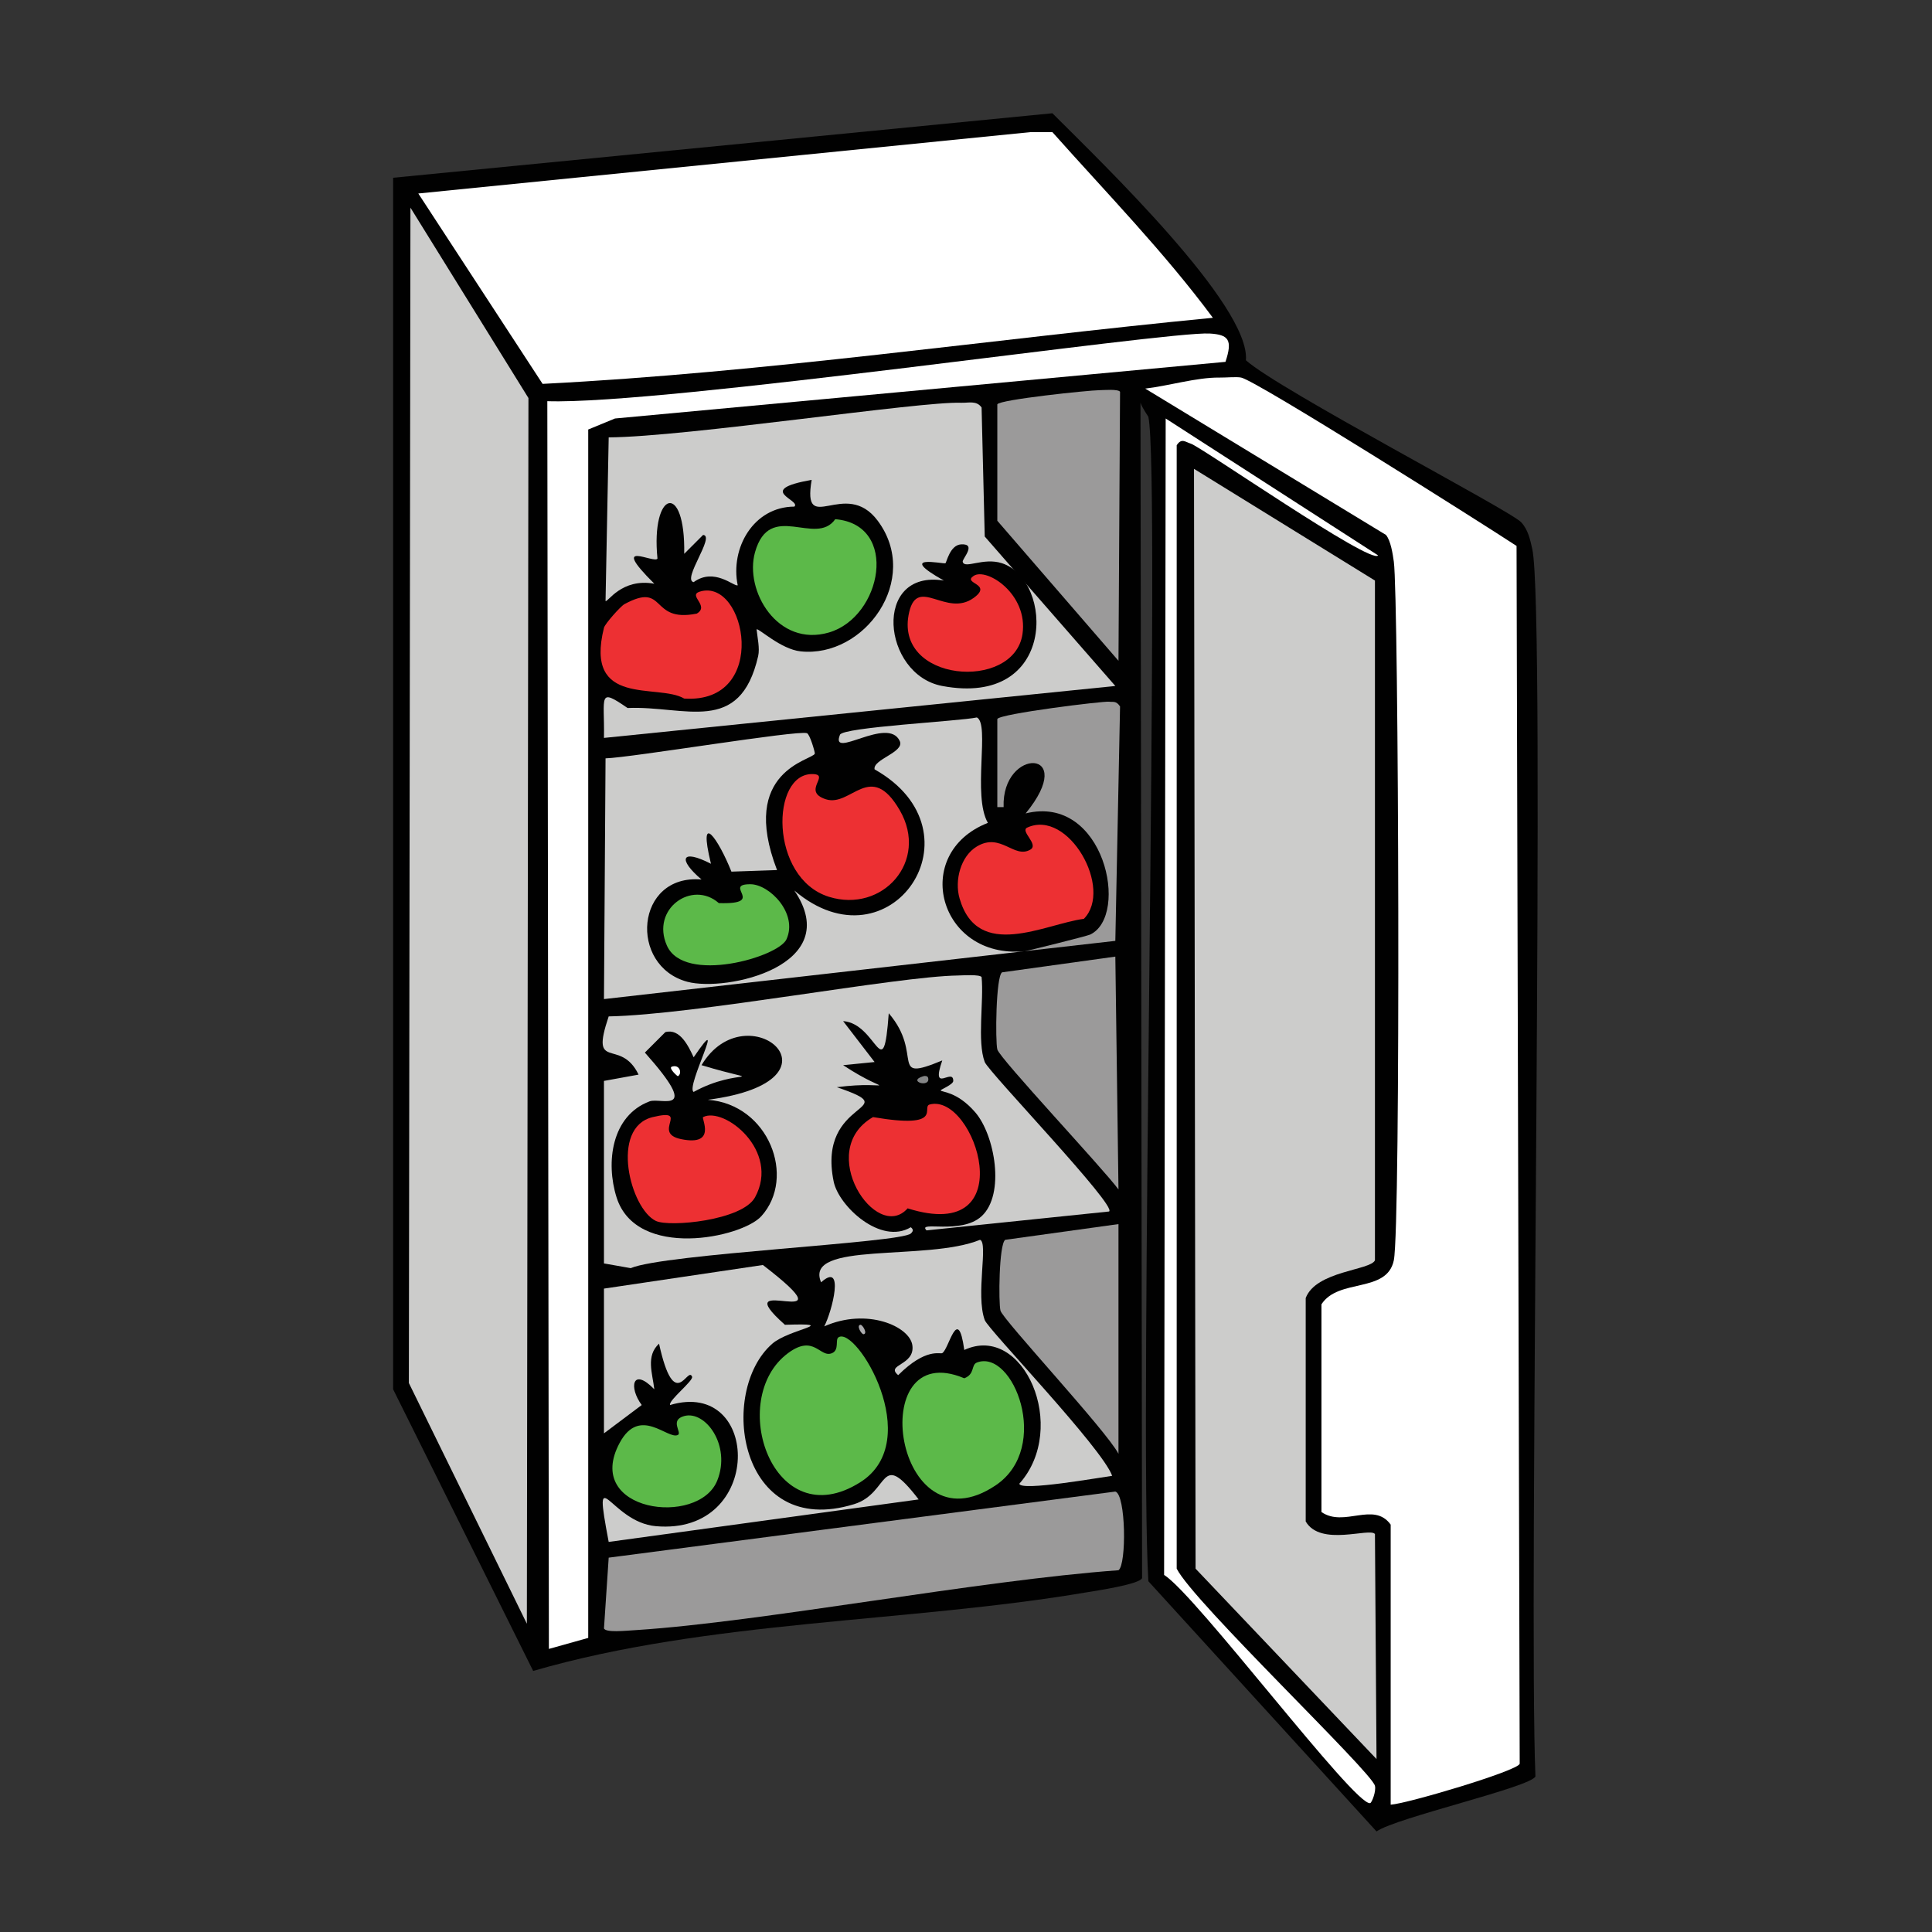 <?xml version="1.0" encoding="UTF-8"?>
<svg xmlns="http://www.w3.org/2000/svg" version="1.1" viewBox="0 0 1000 1000"><rect x="0" y="0" width="1000" height="1000" fill="#333333" stroke="none"/>
  <defs>
    <style>
      .cls-1 {
        fill: #010101;
      }

      .cls-2 {
        fill: #ed3033;
      }

      .cls-3 {
        fill: #858687;
      }

      .cls-4 {
        fill: #ababae;
      }

      .cls-5 {
        fill: #fff;
      }

      .cls-6 {
        fill: #5cb949;
      }

      .cls-7 {
        fill: #9b9a9a;
      }

      .cls-8 {
        fill: #cccccb;
      }

      .cls-9 {
        display: none;
      }
    </style>
  </defs>
  <!-- Generator: Adobe Illustrator 28.7.1, SVG Export Plug-In . SVG Version: 1.2.0 Build 142)  -->
  <g>
    <g id="Layer_1">
      <g id="Background" class="cls-9">
        <path class="cls-5" d="M974.395,270.45c.933,153.081.962,306.428,0,459.509H25.732c-.962-153.081-.933-306.427,0-459.509h948.663Z"/>
        <path class="cls-1" d="M25.732,270.45c.085-13.869-.063-27.776,0-41.645h948.663c.063,13.869-.085,27.776,0,41.645H25.732Z"/>
        <path class="cls-1" d="M974.395,729.958c-.086,13.634.064,27.306,0,40.939H25.732c-.064-13.634.086-27.306,0-40.939h948.663Z"/>
      </g>
      <g>
        <path class="cls-1" d="M544.717,58.618c26.356,26.338,102.486,99.536,100.171,127.861,17.208,15.391,136.951,77.758,142.52,83.883,3.577,3.934,4.603,8.953,5.701,13.845,7.094,31.601-2.043,546.68,1.629,635.232-2.096,5.518-72.064,21.349-82.254,28.504l-118.088-129.49c-4.892-79.818,6.376-573.206,0-602.656-.089-.41-3.06-4.354-4.072-7.33l.814,608.357c-1.357,3.26-24.061,6.573-28.504,7.33-92.245,15.709-195.892,14.357-286.669,40.72l-72.482-145.778V92.009l341.234-33.39Z"/>
        <g>
          <g>
            <path class="cls-5" d="M631.044,195.438c3.663.042,8.999-.516,11.402,0,8.178,1.758,125.55,75.979,142.52,87.141l1.629,630.346c-.974,3.664-58.657,20.773-66.781,21.174v-144.963c-8.819-12.197-24.107,1.631-35.834-6.515v-107.501c8.752-13.657,33.914-5.566,37.462-22.803,3.646-17.708,2.519-343.69,0-361.594-.548-3.894-1.556-10.848-4.072-13.845l-124.603-75.739c11.757-1.344,26.693-5.834,38.277-5.701Z"/>
            <path class="cls-8" d="M618.013,242.673l93.656,57.822v351.821c-2.187,5.233-30.521,5.444-35.834,19.546v115.645c7.731,13.258,33.323,2.974,35.834,6.515l.814,116.459-93.656-98.542-.814-569.266Z"/>
            <path class="cls-5" d="M603.354,216.612l109.944,70.853c-3.274,5.231-91.48-56.108-96.914-57.822-3.02-.953-4.8-3.021-7.33.814v581.482c8.826,17.474,100.82,104.993,102.614,112.387.699,2.879-1.609,8.72-2.443,8.958-7.652,2.184-90.436-108.186-106.686-118.088l.814-598.584Z"/>
          </g>
          <g>
            <polygon class="cls-8" points="212.442 107.482 273.522 206.025 272.707 840.443 211.627 715.839 212.442 107.482"/>
            <path class="cls-5" d="M533.315,68.391c3.8-.014,7.601.01,11.402,0,28.038,31.519,57.875,62.116,83.069,96.099-115.681,11.172-230.742,28.275-346.935,34.205l-64.338-98.542,316.802-31.762Z"/>
            <path class="cls-5" d="M626.157,172.634c9.816.581,11.933,3.292,8.144,14.659l-315.987,29.318-13.845,5.701v625.46l-20.36,5.701-.814-645.82c59.895,1.993,320.404-36.349,342.863-35.019Z"/>
            <g>
              <path class="cls-8" d="M530.246,492.349l-217.633,24.777.814-124.603c13.623-.425,99.271-14.724,104.243-13.03,1.523.519,4.256,10.029,4.072,10.587-1.136,3.452-39.46,8.567-19.546,60.266l-23.618.814c-6.499-16.422-17.604-32.861-10.587-4.072-15.612-8.017-17.194-2.282-4.886,8.144-34.323-2.998-37.863,44.74-7.33,52.936,20.067,5.386,81.798-8.245,55.379-47.235,49.558,42.154,99.061-30.287,41.534-62.709-1.102-5.182,15.679-8.874,13.03-14.659-6.054-13.225-36.307,10.075-30.947-3.258,1.59-3.955,61.861-6.983,70.853-8.958,6.88,3.369-2.448,40.487,5.701,54.565-40.25,15.802-25.337,70.664,18.919,66.436"/>
              <path class="cls-7" d="M530.246,492.349c1.75-.167,32.428-7.861,34.017-8.614,20.597-9.752,7.361-72.866-33.39-62.709,27.781-33.954-12.505-34.392-11.402-3.258h-3.258v-45.606c1.212-2.736,54.922-9.344,57.822-8.958,2.212.294,3.615-.621,5.701,2.443l-2.443,121.346-47.048,5.356"/>
              <path class="cls-7" d="M577.293,772.033c5.489,1.53,5.871,37.85,1.629,40.72-72.057,5.174-184.864,26.791-249.207,30.947-6.86.443-16.015,1.389-17.102-.814l2.443-36.648,262.237-34.205Z"/>
              <path class="cls-8" d="M394.867,654.759c49.547,38.097-21.516,1.651,11.402,30.947,29.411-.924,2.253,2.14-6.515,9.773-28.334,24.664-17.483,101.445,42.349,83.069,18.786-5.77,12.789-29.256,33.39-2.443l-160.437,21.989c-8.424-44.509.596-10.228,24.432-8.144,56.067,4.902,54.553-76.764,7.33-62.709-.979-2.327,12.219-12.584,11.402-14.659-2.317-5.883-9.008,19.676-17.102-17.102-6.962,6.39-3.365,15.408-2.443,23.618-11.334-11.703-13.37-1.071-6.515,8.144l-19.546,14.659v-74.925l82.254-12.216Z"/>
              <path class="cls-7" d="M569.149,201.953c2.245-.021,9.541-.662,10.587.814l-.814,139.262-62.709-72.482v-60.266c1.083-2.443,47.233-7.276,52.936-7.33Z"/>
              <path class="cls-7" d="M577.293,495.137l1.629,120.531c-7.446-10.293-61.529-67.837-62.709-72.482-1.088-4.283-.761-37.739,2.443-39.906l58.637-8.144Z"/>
              <path class="cls-8" d="M507.255,641.729c4.428,1.461-2.367,28.35,2.443,41.534,1.785,4.893,60.693,66.032,65.966,80.626-6.097.783-47.634,8.181-48.05,4.072,25.899-29.019,2.11-83.437-28.504-69.224-3.318-24.009-7.91-.374-11.402,1.629-1.159.665-8.415-2.923-22.803,11.402-6.835-5.605,8.83-4.885,7.33-15.474-1.394-9.841-23.594-19.548-45.606-9.773,4.085-7.823,10.725-33.878-1.629-22.803-9.208-21.544,54.609-10.679,82.254-21.989Z"/>
              <path class="cls-7" d="M578.922,633.585v118.902c-6.069-11.797-59.898-69.456-61.08-74.11-1.053-4.147-.79-34.28,2.443-36.648l58.637-8.144Z"/>
              <path class="cls-6" d="M505.626,705.252c18.771-7.295,38.85,43.943,9.773,63.523-52.442,35.314-68.472-77.407-16.288-55.379,5.625-2.158,3.429-6.945,6.515-8.144Z"/>
              <path class="cls-2" d="M420.928,400.666c8.896.407-6.079,8.934,6.515,13.03,13.099,4.261,23.084-20.529,38.277,5.701,15.266,26.355-8.956,53.396-36.648,44.792-30.988-9.628-30.254-64.534-8.144-63.523Z"/>
              <path class="cls-2" d="M362.291,306.196c23.994-7.206,36.225,58.246-8.144,55.379-13.692-8.046-51.863,4.842-41.534-36.648.516-2.073,8.647-11.166,10.587-12.216,22.008-11.911,12.803,9.844,37.462,4.886,6.874-4.087-4.939-9.429,1.629-11.402Z"/>
              <path class="cls-6" d="M432.33,268.734c33.26,2.765,24.175,50.608-3.258,58.637-26.648,7.799-43.871-21.686-38.277-41.534,7.619-27.033,31.351-2.686,41.534-17.102Z"/>
              <path class="cls-2" d="M531.687,428.356c21.398-9.787,44.632,31.708,29.318,47.235-20.134,2.611-54.939,22.077-64.338-10.587-2.699-9.382.597-21.876,8.958-26.875,12.431-7.433,19.232,6.56,27.69,1.629,4.601-2.683-5.531-9.617-1.629-11.402Z"/>
              <path class="cls-6" d="M354.147,732.942c11.008-3.006,24.387,15.242,17.102,33.39-9.71,24.191-69.725,16.137-50.493-19.546,10.431-19.354,24.945-1.397,30.133-4.072,2.284-1.178-4.505-7.653,3.258-9.773Z"/>
              <path class="cls-6" d="M388.352,457.675c9.896-.024,24.796,15.117,18.731,28.504-4.167,9.2-52.987,23.332-61.894,3.258-8.437-19.014,13.105-34.127,26.875-21.989,25.155.783,1.601-9.737,16.288-9.773Z"/>
              <g>
                <path class="cls-2" d="M481.194,571.691c23.539-6.279,48.99,72.844-11.402,53.75-16.205,18.298-48.128-29.887-17.917-47.235,37.379,6.396,24.725-5.29,29.318-6.515Z"/>
                <path class="cls-3" d="M477.936,557.031c1.02-.304,2.208-.068,2.443.814,1.476,5.539-11.27,1.818-2.443-.814Z"/>
              </g>
              <g>
                <path class="cls-6" d="M433.959,692.222c9.095-6.254,45.283,53.397,11.402,74.925-45.286,28.773-69.511-43.043-37.462-66.781,13.63-10.096,16.501,2.775,22.803,0,3.82-1.682,1.522-6.95,3.258-8.144Z"/>
                <path class="cls-4" d="M445.36,685.707c1.058-.136,3.899,4.594,1.629,4.886-1.058.136-3.899-4.594-1.629-4.886Z"/>
              </g>
              <g>
                <path class="cls-8" d="M497.482,208.468c3.84.154,7.936-1.316,10.587,2.443l1.629,66.781,67.595,77.368-264.68,26.875c.376-21.68-3.347-26.163,12.216-15.474,29.675-1.311,58.129,14.506,67.595-26.875.924-4.04-.411-9.732-.814-13.845,1.11-.626,12.588,10.326,22.803,11.402,33.058,3.48,62.5-37.262,39.906-67.595-16.851-22.623-39.299,8.913-34.205-21.174-29.732,5.254-5.192,10.446-8.958,13.845-21.117.059-33.293,21.467-29.318,40.72-1.772.924-12.082-9.44-22.803-1.629-6.163-1.237,11.349-24.013,4.886-24.432l-9.773,9.773c.67-37.894-17.353-32.759-13.845,2.443-1.292,3.011-25.656-10.851-1.629,13.03-17.018-3.039-24.167,9.84-25.246,8.958l1.629-84.698c40.415-.275,161.268-18.764,182.426-17.917Z"/>
                <g>
                  <path class="cls-1" d="M497.482,281.764c8.299-.443.528,7.504.814,8.958.795,4.04,10.66-2.39,20.36.814,26.842,8.866,28.416,74.663-30.947,63.523-31.176-5.85-36.33-60.545.814-54.565-25.069-14.08-.399-8.458.814-8.958.588-.243,2.301-9.461,8.144-9.773Z"/>
                  <path class="cls-2" d="M503.997,298.052c6.736-4.402,28.277,9.456,25.246,30.133-4.378,29.863-67.207,24.979-58.637-11.402,4.4-18.68,19.195,2.985,33.39-7.33,10.177-7.396-6.22-7.336,0-11.402Z"/>
                </g>
              </g>
              <g>
                <path class="cls-8" d="M495.853,504.91c2.516-.036,11.174-.655,12.216.814,1.25,12.374-2.399,33.294,1.629,43.978,1.92,5.093,69.03,74.956,64.338,77.368l-94.47,9.773c-5.015-5.215,17.852,2.472,28.504-7.33,12.332-11.348,6.836-42.043-3.258-53.75-9.571-11.102-17.67-10.369-17.917-11.402-.095-.396,6.519-2.996,6.515-4.886-.013-7.214-11.839,7.167-5.701-10.587-28.306,11.745-9.205-2.906-27.69-24.432-2.886,38.914-5.901,5.302-23.618,4.072l16.288,21.174-16.288,1.629c24.923,16.438,25.914,7.563-3.258,11.402,37.161,12.697-10.626,5.159-1.629,48.864,2.619,12.721,24.388,32.969,39.906,23.618,1.449,1.12,1.322,2.074,0,3.258-5.442,4.87-127.64,10.476-144.963,17.917l-13.845-2.443v-94.47l17.917-3.258c-9.497-19.572-25.36-.803-15.474-30.133,45.036-.847,148.82-20.715,180.797-21.174Z"/>
                <g>
                  <path class="cls-1" d="M344.375,534.228c7.594-2.078,11.996,7.316,14.659,13.03,18.426-27.049-4.4,15.617,0,17.917,24.086-13.254,39.667-3.083,4.072-13.845,23.337-38.926,79.13,8.024,3.258,17.917,31.528,2.333,45.903,40.162,27.69,60.266-10.135,11.187-64.697,22.7-74.925-9.773-5.68-18.033-2.639-42.277,17.102-49.678,5.838-2.189,27.208,8.061-2.443-25.246l10.587-10.587Z"/>
                  <path class="cls-2" d="M337.859,578.206c19.972-4.789-.933,8.188,14.659,11.402,18.722,3.859,10.364-10.876,11.402-11.402,10.913-5.531,40.063,17.438,26.875,41.534-6.58,12.023-44.34,15.523-51.307,12.216-13.253-6.291-23.981-48.391-1.629-53.75Z"/>
                  <path class="cls-5" d="M347.632,552.145c4.25-1.534,5.598,3.552,3.258,4.886-.255.145-4.933-4.165-3.258-4.886Z"/>
                </g>
              </g>
            </g>
          </g>
        </g>
      </g>
    </g>
  </g>
</svg>